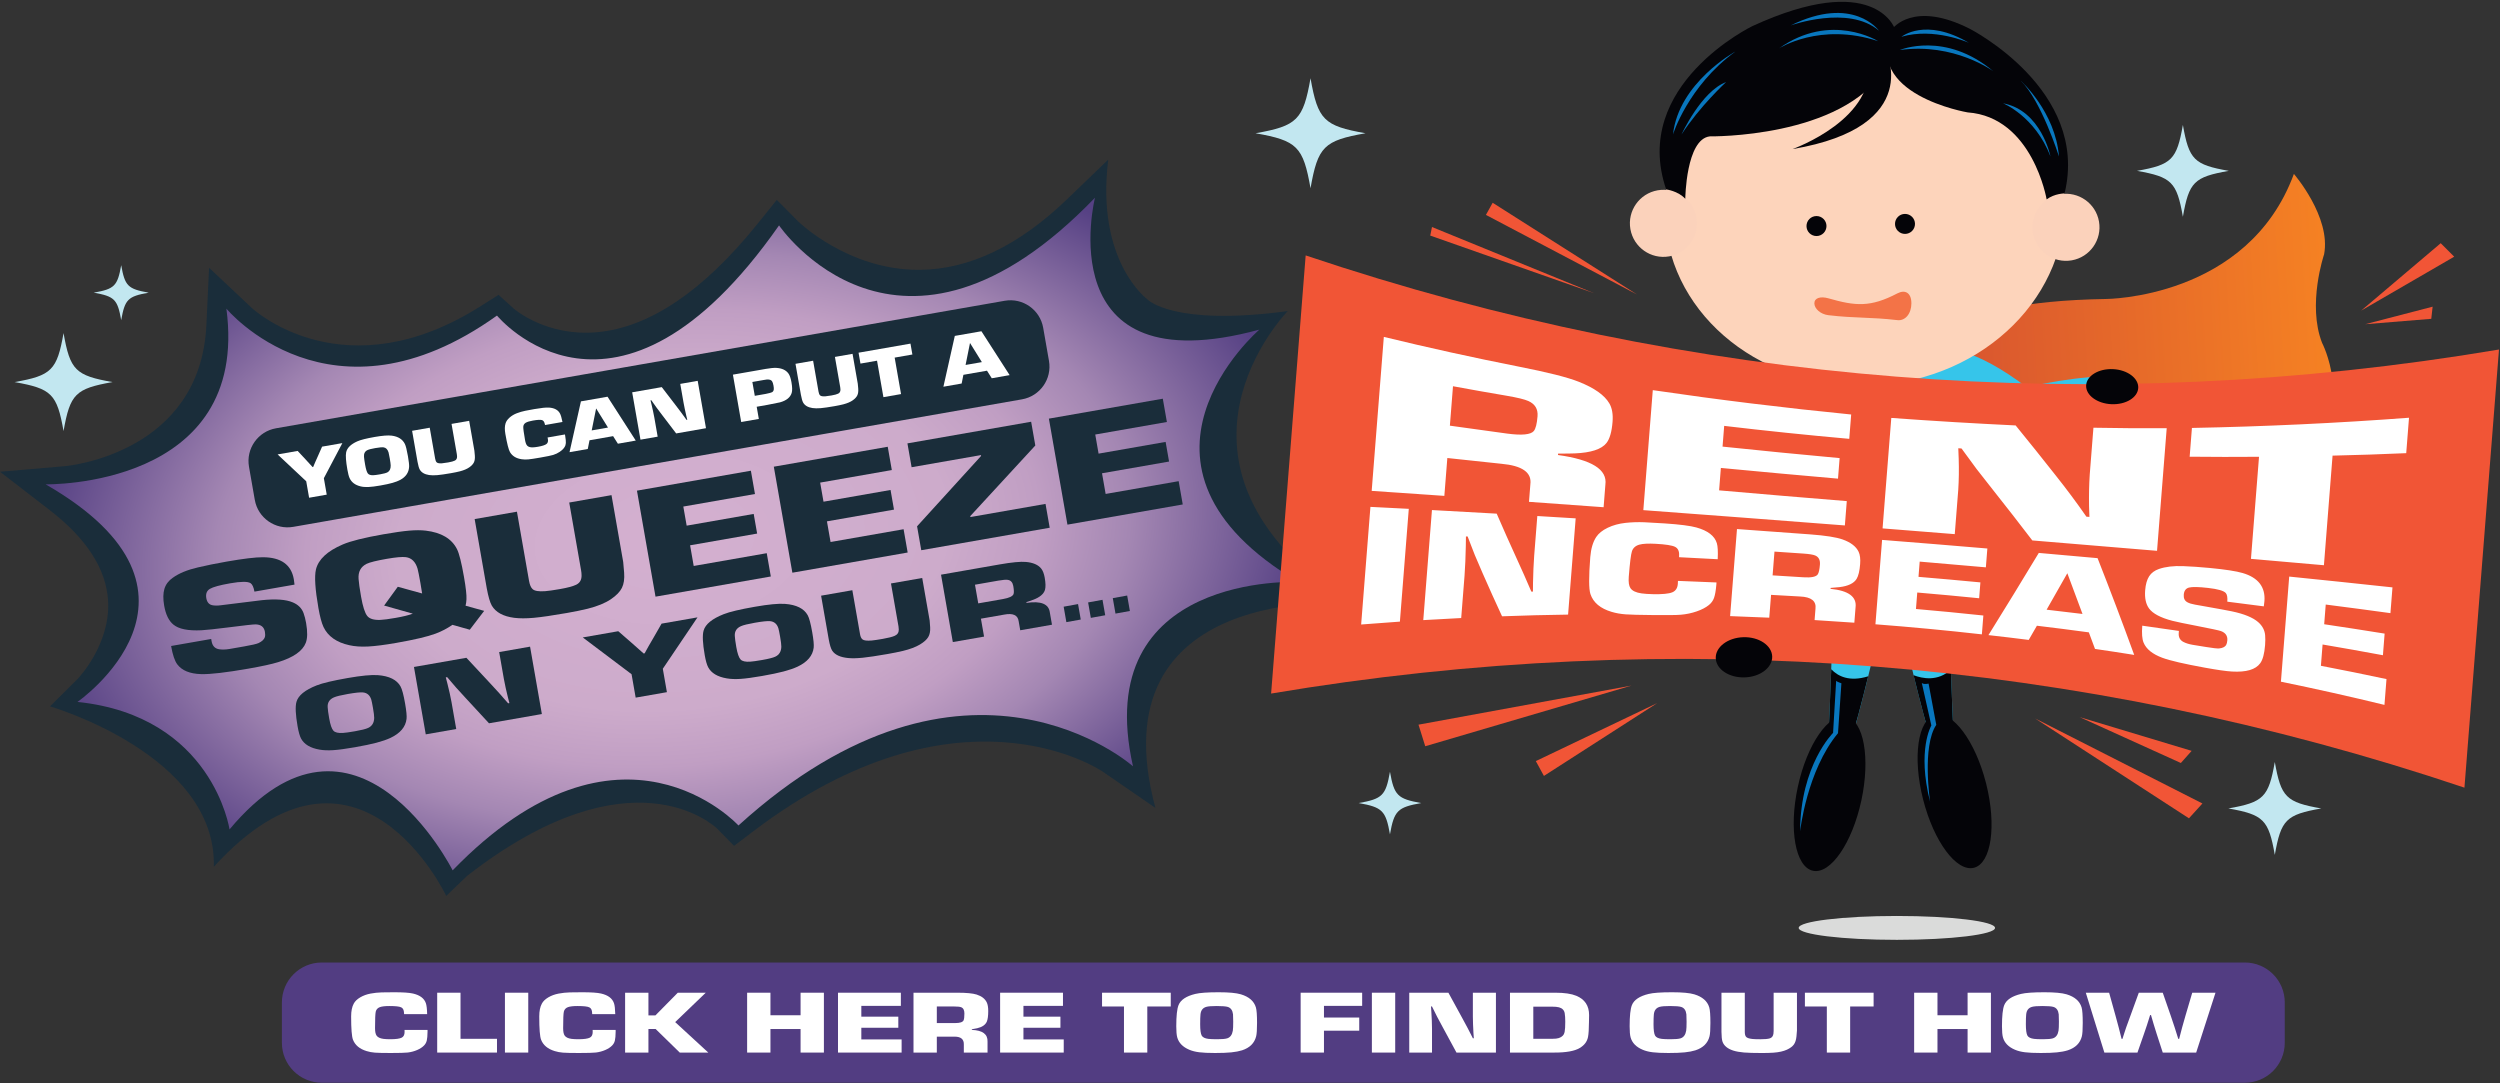 <svg width="600" height="260" viewBox="0 0 600 260" fill="none" xmlns="http://www.w3.org/2000/svg">
<rect x="0" y="0" width="600" height="260" fill="#333333" stroke="none"/>
<path d="M265.984 38.301L256.087 47.83C244.464 59.022 232.508 64.722 220.571 64.761C203.527 64.822 191.651 53.231 191.549 53.13L186.431 47.972L181.809 53.715C168.856 69.808 155.927 78.562 143.368 79.722C131.218 80.849 123.585 74.309 123.302 74.063L119.651 70.763L115.359 73.48C82.93 94.022 61.31 74.717 60.431 73.908L50.178 64.261L49.531 78.024C48.096 108.49 16.953 111.75 15.585 111.879L0 113.216L11.945 122.44C20.77 129.254 25.478 136.551 25.937 144.127C26.581 154.741 18.647 162.926 18.591 162.985L12.005 169.53C12.005 169.53 52.052 181.163 51.319 208.032C85.882 170.061 107.094 215.022 107.094 215.022L112.11 210.204C151.536 179.549 171.409 198.177 172.191 198.94L176.171 203.009L180.849 199.462C229.646 162.469 263.273 184.264 264.652 185.19L277.302 193.898C262.786 140.07 323.366 144.729 323.366 144.729C273.482 111.024 309.053 74.662 309.053 74.662C281.46 78.384 275.378 71.849 275.378 71.849C275.378 71.849 262.942 62.771 265.984 38.301Z" fill="#1A2D3A"/>
<path fill-rule="evenodd" clip-rule="evenodd" d="M10.957 116.241C10.957 116.241 60.054 117.221 54.335 74.076C54.335 74.076 79.356 104.281 119.275 75.738C119.275 75.738 147.627 110.297 186.971 54.097C186.971 54.097 215.703 96.349 262.793 47.456C262.793 47.456 251.414 92.909 302.245 79.112C302.245 79.112 264.394 111.697 311.609 139.675C311.609 139.675 261.405 137.255 271.918 183.912C271.918 183.912 232.046 148.373 177.23 198.116C177.23 198.116 149.034 167.205 108.636 208.884C108.636 208.884 85.428 162.691 55.087 199.059C55.087 199.059 51.065 171.839 18.591 168.461C18.591 168.461 56.28 142.322 10.957 116.241Z" fill="url(#paint0_radial_26_212)"/>
<path fill-rule="evenodd" clip-rule="evenodd" d="M462.556 83.836C462.556 83.836 465.622 72.406 505.338 71.759C505.338 71.759 539.494 71.759 550.535 41.743C550.535 41.743 559.505 52.093 557.78 61.064C557.78 61.064 553.693 73.075 557.302 82.297C557.302 82.297 564.68 96.256 555.02 109.711L448.709 99.865L462.556 83.836Z" fill="url(#paint1_linear_26_212)"/>
<path d="M467.3 83.788C467.3 83.788 474.845 83.23 489.679 95.525L483.05 103.11L459.76 98.248C459.76 98.248 461.788 86.22 467.3 83.788Z" fill="#36C5EA"/>
<path d="M484.467 93.413C484.467 93.413 495.159 90.606 504.915 90.339L505.049 95.552L484.067 94.349L484.467 93.413Z" fill="#36C5EA"/>
<path d="M538.76 259.854H77.239C71.946 259.854 67.655 255.563 67.655 250.27V240.584C67.655 235.291 71.946 231.001 77.239 231.001H538.76C544.053 231.001 548.343 235.291 548.343 240.584V250.27C548.343 255.563 544.053 259.854 538.76 259.854Z" fill="#523D82"/>
<path d="M97.086 247.183H102.609V247.615C102.598 248.569 102.536 249.275 102.425 249.735C102.313 250.195 102.094 250.59 101.769 250.919C101.363 251.341 100.81 251.702 100.114 252.004C99.417 252.306 98.672 252.505 97.879 252.604C97.218 252.681 95.855 252.719 93.791 252.719C91.972 252.719 90.7 252.691 89.979 252.635C89.256 252.579 88.586 252.453 87.966 252.256C86.307 251.744 85.225 250.838 84.717 249.541C84.422 248.783 84.274 246.92 84.274 243.952C84.274 242.661 84.483 241.633 84.9 240.869C85.195 240.307 85.709 239.81 86.44 239.374C87.173 238.939 88.006 238.634 88.941 238.458C89.806 238.297 90.7 238.202 91.626 238.174C92.46 238.153 93.441 238.142 94.569 238.142C96.725 238.142 98.241 238.245 99.115 238.448C100.782 238.834 101.815 239.609 102.211 240.774C102.384 241.279 102.486 242.15 102.516 243.384H96.98C96.97 243.244 96.965 243.149 96.965 243.1C96.943 242.412 96.72 241.968 96.293 241.763C95.867 241.553 94.925 241.447 93.472 241.447C92.434 241.447 91.667 241.535 91.168 241.711C90.63 241.914 90.3 242.276 90.177 242.795C90.065 243.3 90.009 244.623 90.009 246.762C90.009 247.605 90.131 248.196 90.375 248.541C90.67 248.961 91.22 249.225 92.023 249.331C92.46 249.386 92.999 249.415 93.639 249.415C95.002 249.415 95.927 249.288 96.415 249.036C96.873 248.797 97.101 248.345 97.101 247.678C97.101 247.615 97.096 247.45 97.086 247.183Z" fill="white"/>
<path d="M110.524 238.252V249.314H119.278V252.618H104.926V238.252H110.524Z" fill="white"/>
<path d="M126.782 238.252H121.184V252.618H126.782V238.252Z" fill="white"/>
<path d="M142.232 247.183H147.754V247.615C147.744 248.569 147.682 249.275 147.57 249.735C147.459 250.195 147.239 250.59 146.915 250.919C146.509 251.341 145.956 251.702 145.261 252.004C144.563 252.306 143.818 252.505 143.025 252.604C142.364 252.681 141.001 252.719 138.937 252.719C137.117 252.719 135.846 252.691 135.125 252.635C134.402 252.579 133.732 252.453 133.112 252.256C131.454 251.744 130.371 250.838 129.863 249.541C129.568 248.783 129.421 246.92 129.421 243.952C129.421 242.661 129.628 241.633 130.046 240.869C130.341 240.307 130.854 239.81 131.586 239.374C132.319 238.939 133.152 238.634 134.088 238.458C134.952 238.297 135.846 238.202 136.772 238.174C137.606 238.153 138.587 238.142 139.715 238.142C141.872 238.142 143.387 238.245 144.261 238.448C145.928 238.834 146.96 239.609 147.357 240.774C147.53 241.279 147.632 242.15 147.662 243.384H142.126C142.115 243.244 142.11 243.149 142.11 243.1C142.089 242.412 141.867 241.968 141.439 241.763C141.012 241.553 140.071 241.447 138.618 241.447C137.58 241.447 136.813 241.535 136.314 241.711C135.776 241.914 135.446 242.276 135.324 242.795C135.211 243.3 135.155 244.623 135.155 246.762C135.155 247.605 135.277 248.196 135.521 248.541C135.816 248.961 136.366 249.225 137.169 249.331C137.606 249.386 138.145 249.415 138.785 249.415C140.148 249.415 141.074 249.288 141.562 249.036C142.019 248.797 142.247 248.345 142.247 247.678C142.247 247.615 142.242 247.45 142.232 247.183Z" fill="white"/>
<path d="M155.623 238.252V243.694H157.301L162.669 238.252H169.38L162.044 245.304L169.99 252.618H163.142L157.346 246.957H155.623V252.618H150.025V238.252H155.623Z" fill="white"/>
<path d="M197.736 238.252V252.618H192.138V246.967H184.908V252.618H179.311V238.252H184.908V243.662H192.138V238.252H197.736Z" fill="white"/>
<path d="M206.719 241.409V243.999H215.595V246.661H206.719V249.461H216.387V252.618H201.121V238.252H216.205V241.409H206.719Z" fill="white"/>
<path d="M224.837 245.535H229.26C230.378 245.535 231.045 245.318 231.258 244.882C231.39 244.602 231.456 244.048 231.456 243.22C231.456 242.435 231.198 241.94 230.678 241.735C230.383 241.616 229.824 241.557 229.001 241.557H224.837V245.535ZM219.239 252.618V238.252H229.748C231.934 238.252 233.484 238.4 234.399 238.694C235.6 239.079 236.408 239.708 236.825 240.579C237.058 241.069 237.176 241.756 237.176 242.641C237.176 243.798 237.063 244.644 236.841 245.177C236.494 245.97 235.722 246.503 234.522 246.778C234.257 246.84 233.83 246.921 233.241 247.019V247.177C235.823 247.268 237.079 248.209 237.008 249.997V252.618H231.319V250.703C231.37 249.398 230.592 248.762 228.985 248.797H224.837V252.618H219.239Z" fill="white"/>
<path d="M245.626 241.409V243.999H254.503V246.661H245.626V249.461H255.295V252.618H240.028V238.252H255.113V241.409H245.626Z" fill="white"/>
<path d="M275.351 241.557V252.618H269.754V241.557H264.491V238.252H280.98V241.557H275.351Z" fill="white"/>
<path d="M292.02 241.447C290.801 241.447 289.961 241.514 289.504 241.648C288.67 241.886 288.208 242.49 288.116 243.458C288.066 243.934 288.04 244.72 288.04 245.815C288.04 247.177 288.162 248.082 288.406 248.531C288.64 248.958 289.174 249.225 290.007 249.331C290.424 249.386 291.137 249.415 292.143 249.415C293.281 249.415 294.074 249.344 294.521 249.204C295.264 248.965 295.717 248.348 295.88 247.352C295.94 246.966 295.971 246.25 295.971 245.204C295.971 244.342 295.957 243.752 295.925 243.437C295.813 242.49 295.401 241.899 294.69 241.669C294.232 241.522 293.343 241.447 292.02 241.447ZM292.493 238.142C294.944 238.142 296.718 238.307 297.816 238.637C299.769 239.227 300.969 240.276 301.416 241.784C301.6 242.401 301.69 243.644 301.69 245.509C301.69 247.075 301.619 248.145 301.477 248.72C301.07 250.354 299.941 251.474 298.091 252.077C297.38 252.302 296.522 252.465 295.521 252.566C294.519 252.668 293.221 252.719 291.625 252.719C290.018 252.719 288.751 252.661 287.826 252.545C286.902 252.431 286.103 252.228 285.432 251.94C283.866 251.281 282.9 250.288 282.534 248.961C282.382 248.401 282.305 247.517 282.305 246.31C282.305 243.818 282.488 242.121 282.855 241.216C283.363 239.96 284.699 239.069 286.865 238.543C287.953 238.276 289.829 238.142 292.493 238.142Z" fill="white"/>
<path d="M317.751 241.409V244.209H326.217V247.366H317.751V252.618H312.154V238.252H326.918V241.409H317.751Z" fill="white"/>
<path d="M334.849 238.252H329.251V252.618H334.849V238.252Z" fill="white"/>
<path d="M359.024 238.252V252.618H349.554L346.275 246.566L344.932 244.061L344.306 242.809L343.681 241.557H343.437L343.528 242.883C343.621 244.301 343.671 245.63 343.681 246.872V252.618H338.221V238.252H347.616L350.925 244.304C351.83 245.946 352.685 247.57 353.488 249.177H353.717L353.626 247.883C353.544 246.5 353.499 245.205 353.488 243.999V238.252H359.024Z" fill="white"/>
<path d="M367.992 249.314H372.506C373.229 249.314 373.767 249.254 374.124 249.135C374.907 248.868 375.369 248.384 375.511 247.682C375.613 247.135 375.664 246.311 375.664 245.208C375.664 244.388 375.619 243.704 375.527 243.156C375.394 242.435 374.937 241.967 374.154 241.756C373.758 241.652 373.214 241.598 372.522 241.598H367.992V249.314ZM362.395 252.618V238.252H373.3C375.466 238.252 377.139 238.498 378.318 238.989C380.361 239.838 381.383 241.378 381.383 243.609L381.353 245.325C381.343 246.953 381.267 248.138 381.124 248.882C380.901 249.991 380.24 250.868 379.142 251.514C377.921 252.257 375.873 252.625 372.994 252.618H362.395Z" fill="white"/>
<path d="M400.828 241.447C399.608 241.447 398.769 241.514 398.311 241.648C397.478 241.886 397.016 242.49 396.923 243.458C396.873 243.934 396.847 244.72 396.847 245.815C396.847 247.177 396.97 248.082 397.213 248.531C397.448 248.958 397.981 249.225 398.816 249.331C399.232 249.386 399.944 249.415 400.95 249.415C402.09 249.415 402.882 249.344 403.329 249.204C404.072 248.965 404.524 248.348 404.687 247.352C404.749 246.966 404.779 246.25 404.779 245.204C404.779 244.342 404.764 243.752 404.732 243.437C404.621 242.49 404.209 241.899 403.498 241.669C403.04 241.522 402.15 241.447 400.828 241.447ZM401.3 238.142C403.751 238.142 405.527 238.307 406.625 238.637C408.576 239.227 409.777 240.276 410.224 241.784C410.407 242.401 410.498 243.644 410.498 245.509C410.498 247.075 410.427 248.145 410.285 248.72C409.878 250.354 408.749 251.474 406.898 252.077C406.187 252.302 405.33 252.465 404.329 252.566C403.326 252.668 402.028 252.719 400.432 252.719C398.826 252.719 397.56 252.661 396.634 252.545C395.709 252.431 394.911 252.228 394.239 251.94C392.673 251.281 391.708 250.288 391.342 248.961C391.19 248.401 391.113 247.517 391.113 246.31C391.113 243.818 391.296 242.121 391.662 241.216C392.171 239.96 393.508 239.069 395.673 238.543C396.761 238.276 398.637 238.142 401.3 238.142Z" fill="white"/>
<path d="M425.673 238.252H431.271V247.314C431.271 247.447 431.23 247.928 431.15 248.756C431.068 249.577 430.86 250.221 430.524 250.687C430.188 251.154 429.634 251.565 428.861 251.923C428.038 252.303 426.976 252.541 425.673 252.639C424.87 252.695 423.95 252.724 422.913 252.724C420.97 252.724 419.506 252.681 418.521 252.597C417.534 252.513 416.695 252.362 416.004 252.145C414.631 251.703 413.767 250.998 413.411 250.029C413.248 249.566 413.161 248.766 413.152 247.629V238.252H418.75V247.629C418.75 248.17 418.841 248.559 419.024 248.797C419.237 249.085 419.761 249.271 420.595 249.356C421.001 249.398 421.647 249.419 422.532 249.419C423.549 249.419 424.281 249.352 424.728 249.219C425.247 249.064 425.547 248.682 425.628 248.072C425.658 247.89 425.673 247.671 425.673 247.42V238.252Z" fill="white"/>
<path d="M444.037 241.557V252.618H438.44V241.557H433.177V238.252H449.665V241.557H444.037Z" fill="white"/>
<path d="M477.82 238.252V252.618H472.222V246.967H464.993V252.618H459.396V238.252H464.993V243.662H472.222V238.252H477.82Z" fill="white"/>
<path d="M490.189 241.447C488.969 241.447 488.129 241.514 487.672 241.648C486.838 241.886 486.376 242.49 486.285 243.458C486.234 243.934 486.208 244.72 486.208 245.815C486.208 247.177 486.33 248.082 486.574 248.531C486.808 248.958 487.342 249.225 488.176 249.331C488.592 249.386 489.305 249.415 490.311 249.415C491.45 249.415 492.243 249.344 492.69 249.204C493.432 248.965 493.885 248.348 494.048 247.352C494.109 246.966 494.139 246.25 494.139 245.204C494.139 244.342 494.125 243.752 494.094 243.437C493.981 242.49 493.569 241.899 492.859 241.669C492.401 241.522 491.511 241.447 490.189 241.447ZM490.662 238.142C493.112 238.142 494.887 238.307 495.985 238.637C497.937 239.227 499.137 240.276 499.585 241.784C499.768 242.401 499.858 243.644 499.858 245.509C499.858 247.075 499.787 248.145 499.645 248.72C499.238 250.354 498.109 251.474 496.259 252.077C495.548 252.302 494.69 252.465 493.689 252.566C492.688 252.668 491.389 252.719 489.793 252.719C488.186 252.719 486.92 252.661 485.995 252.545C485.07 252.431 484.272 252.228 483.6 251.94C482.034 251.281 481.068 250.288 480.702 248.961C480.55 248.401 480.473 247.517 480.473 246.31C480.473 243.818 480.657 242.121 481.023 241.216C481.531 239.96 482.868 239.069 485.034 238.543C486.121 238.276 487.998 238.142 490.662 238.142Z" fill="white"/>
<path d="M531.72 238.252L527.084 252.618H519.061L517.597 248.114C517.12 246.626 516.667 245.128 516.239 243.619H516.027C515.833 244.209 515.715 244.584 515.676 244.746C515.471 245.441 515.101 246.563 514.562 248.114L512.991 252.618H505.046L500.592 238.252H506.19L507.73 243.788C508.248 245.64 508.731 247.486 509.179 249.324H509.392L509.834 247.935L510.292 246.556L511.299 243.788L513.311 238.252H519.061L520.984 243.788C521.635 245.675 522.234 247.521 522.783 249.324H522.997C523.454 247.5 523.958 245.654 524.506 243.788L526.139 238.252H531.72Z" fill="white"/>
<path d="M341.103 192.734C335.411 193.738 334.597 194.553 333.592 200.243C332.588 194.553 331.773 193.738 326.083 192.734C331.773 191.729 332.588 190.915 333.592 185.225C334.597 190.915 335.411 191.729 341.103 192.734Z" fill="#C2E7F0"/>
<path d="M35.688 70.241C30.687 71.124 29.972 71.839 29.089 76.839C28.206 71.839 27.49 71.124 22.49 70.241C27.49 69.358 28.206 68.643 29.089 63.643C29.972 68.643 30.687 69.358 35.688 70.241Z" fill="#C2E7F0"/>
<path d="M557.102 194.027C548.654 195.519 547.445 196.728 545.954 205.175C544.463 196.728 543.253 195.519 534.808 194.027C543.253 192.537 544.463 191.327 545.954 182.881C547.445 191.327 548.654 192.537 557.102 194.027Z" fill="#C2E7F0"/>
<path d="M27.013 91.699C18.1 93.272 16.825 94.549 15.252 103.46C13.678 94.549 12.4 93.272 3.49 91.699C12.4 90.126 13.678 88.85 15.252 79.939C16.825 88.85 18.1 90.126 27.013 91.699Z" fill="#C2E7F0"/>
<path d="M534.913 41.006C526.561 42.48 525.367 43.675 523.893 52.025C522.419 43.675 521.222 42.48 512.874 41.006C521.222 39.532 522.419 38.337 523.893 29.988C525.367 38.337 526.561 39.532 534.913 41.006Z" fill="#C2E7F0"/>
<path d="M327.726 31.98C317.722 33.745 316.291 35.178 314.526 45.179C312.761 35.178 311.327 33.745 301.328 31.98C311.327 30.215 312.761 28.783 314.526 18.782C316.291 28.783 317.722 30.215 327.726 31.98Z" fill="#C2E7F0"/>
<path d="M476.658 130.231C477.067 140.668 466.186 149.147 453.267 149.147C440.348 149.147 429.876 140.676 429.876 130.231C429.876 130.231 429.089 123.127 432.769 114.636C432.769 114.636 437.297 101.333 432.202 87.181L467.3 83.784C467.3 83.784 463.903 101.333 469.282 113.503C469.282 113.503 476.392 123.466 476.658 130.231Z" fill="#36C5EA"/>
<path d="M475.017 123.811C455.539 135.048 437.342 128.761 429.981 125.259C429.667 128.3 429.876 130.232 429.876 130.232C429.876 140.677 440.348 149.147 453.267 149.147C466.185 149.147 477.067 140.669 476.657 130.232C476.58 128.255 475.915 126.005 475.017 123.811Z" fill="#040408"/>
<path d="M495.486 47.128C496.837 70.646 476.47 90.943 449.994 92.463C423.519 93.984 400.96 76.154 399.609 52.635C398.259 29.12 418.625 8.821 445.101 7.3C471.577 5.779 494.136 23.611 495.486 47.128Z" fill="#FDD4BB"/>
<path d="M407.15 52.224C407.911 56.603 404.98 60.772 400.6 61.532C396.22 62.293 392.054 59.358 391.293 54.979C390.532 50.601 393.465 46.433 397.845 45.672C402.224 44.911 406.39 47.846 407.15 52.224Z" fill="#FBD2BB"/>
<path d="M503.759 53.175C504.52 57.555 501.587 61.723 497.208 62.483C492.829 63.244 488.663 60.31 487.902 55.931C487.141 51.553 490.074 47.385 494.453 46.624C498.832 45.863 502.998 48.797 503.759 53.175Z" fill="#FBD2BB"/>
<path d="M454.686 6.743C454.686 6.743 449.743 -7.126 420.571 6.265C420.571 6.265 391.31 20.415 399.882 45.462C399.882 45.462 402.715 45.801 404.468 47.713C404.468 47.713 404.628 33.366 410.367 32.728C410.367 32.728 442.091 33.206 452.454 16.468C452.454 16.468 455.642 11.685 454.686 6.743Z" fill="#040408"/>
<path d="M452.471 11.86C452.471 11.86 462.247 30.355 430.202 35.782C430.202 35.782 450.924 28.419 448.261 14.302L452.471 11.86Z" fill="#040408"/>
<path d="M454.206 6.887C454.206 6.887 459.149 0.032 472.699 6.887C472.699 6.887 501.553 21.553 495.496 46.422C495.496 46.422 493.104 46.422 491.192 47.857C491.192 47.857 487.844 28.09 472.221 26.974C472.221 26.974 446.873 22.669 454.206 6.887Z" fill="#040408"/>
<path d="M438.355 54.241C438.361 55.567 437.289 56.645 435.966 56.65C434.639 56.654 433.562 55.584 433.559 54.261C433.552 52.934 434.622 51.858 435.948 51.851C437.272 51.848 438.351 52.918 438.355 54.241Z" fill="#040408"/>
<path d="M459.599 53.729C459.605 55.056 458.532 56.134 457.208 56.138C455.882 56.142 454.805 55.071 454.802 53.749C454.795 52.422 455.865 51.345 457.19 51.338C458.515 51.335 459.594 52.406 459.599 53.729Z" fill="#040408"/>
<path d="M456.34 8.827C456.34 8.827 462.121 4.106 472.527 10.273C472.527 10.273 464.145 6.515 456.34 8.827Z" fill="#0977BE"/>
<path d="M455.956 12.006C455.956 12.006 466.843 7.382 478.405 17.113C478.405 17.113 469.059 10.176 455.956 12.006Z" fill="#0977BE"/>
<path d="M450.945 7.362C450.945 7.362 444.779 -1.31 429.749 6.109C429.749 6.109 443.622 1.099 450.945 7.362Z" fill="#0977BE"/>
<path d="M450.752 9.884C450.752 9.884 439.382 2.754 426.954 11.618C426.954 11.618 436.781 5.26 450.752 9.884Z" fill="#0977BE"/>
<path d="M429.965 131.836C439.149 135.688 457.169 140.471 476.659 130.52C476.657 130.424 476.661 130.329 476.657 130.232C476.58 128.255 475.915 126.005 475.017 123.811C455.539 135.048 437.342 128.761 429.981 125.259C429.667 128.3 429.876 130.232 429.876 130.232C429.876 130.774 429.911 131.307 429.965 131.836Z" fill="#F58123"/>
<path d="M439.965 145.804C439.663 158.709 438.849 176.422 438.849 176.422L444.366 177.011C445.67 173.805 449.765 156.705 451.554 149.116C446.784 143.064 440.114 145.742 439.965 145.804Z" fill="#36C5EA"/>
<path d="M467.7 145.173C461.623 141.248 456.115 148.992 456.115 148.992L456.113 148.993C457.892 156.534 462.015 173.764 463.323 176.981L468.84 176.392C468.84 176.392 468.001 158.124 467.711 145.174L467.7 145.173Z" fill="#36C5EA"/>
<path d="M446.722 192.139C444.517 202.352 439.316 209.892 435.104 208.982C430.894 208.073 429.269 199.06 431.474 188.849C433.679 178.635 438.878 171.097 443.09 172.005C447.301 172.915 448.925 181.93 446.722 192.139Z" fill="#040408"/>
<path d="M476.661 188.012C479.226 198.14 477.921 207.206 473.743 208.264C469.568 209.322 464.105 201.97 461.54 191.846C458.972 181.716 460.278 172.653 464.453 171.593C468.631 170.535 474.094 177.887 476.661 188.012Z" fill="#040408"/>
<path d="M439.499 160.615C439.181 169.183 438.849 176.389 438.849 176.389L444.366 176.978C445.108 175.153 446.754 168.825 448.366 162.311C443.828 163.721 441.082 162.289 439.499 160.615Z" fill="#040408"/>
<path d="M459.251 162.043C460.886 168.658 462.571 175.149 463.322 177.001L468.84 176.413C468.84 176.413 468.512 169.255 468.194 160.725C465.083 163.609 461.392 162.874 459.251 162.043Z" fill="#040408"/>
<path d="M440.679 163.398L439.939 175.893C439.939 175.893 432.102 183.583 432.028 199.478C432.028 199.478 433.655 184.913 441.122 175.967L441.936 163.989C441.936 163.989 440.827 163.62 440.679 163.398Z" fill="#0977BE"/>
<path d="M461.231 163.911L463.523 174.114C463.523 174.114 460.048 179.955 463.227 192.45C463.227 192.45 461.231 179.142 464.706 173.966L462.858 164.059C462.858 164.059 461.749 164.355 461.231 163.911Z" fill="#0977BE"/>
<path d="M416.475 12.373C416.475 12.373 402.878 19.852 401.518 32.26C401.518 32.26 405.087 20.702 416.475 12.373Z" fill="#0977BE"/>
<path d="M403.558 32.276C403.558 32.276 408.317 21.907 414.266 19.697C414.266 19.697 407.977 25.476 403.558 32.276Z" fill="#0977BE"/>
<path d="M484.973 19.368C484.973 19.368 493.302 26.846 494.152 37.554C494.152 37.554 489.903 24.126 484.973 19.368Z" fill="#0977BE"/>
<path d="M492.111 37.535C492.111 37.535 489.902 26.488 480.723 24.788C480.723 24.788 488.372 27.847 492.111 37.535Z" fill="#0977BE"/>
<path d="M449.811 130.488C449.277 130.488 448.842 130.922 448.842 131.456V135.197C448.842 135.731 449.277 136.166 449.811 136.166H456.297C456.831 136.166 457.266 135.731 457.266 135.197V131.456C457.266 130.922 456.831 130.488 456.297 130.488H449.811ZM456.297 138.192H449.811C448.16 138.192 446.816 136.849 446.816 135.197V131.456C446.816 129.805 448.16 128.462 449.811 128.462H456.297C457.949 128.462 459.292 129.805 459.292 131.456V135.197C459.292 136.849 457.949 138.192 456.297 138.192Z" fill="#040408"/>
<path d="M437.116 101.915C437.116 98.151 443.277 95.1 450.876 95.1C458.476 95.1 464.636 98.151 464.636 101.915C464.636 105.678 458.476 108.729 450.876 108.729C443.277 108.729 437.116 105.678 437.116 101.915Z" fill="#040408"/>
<path d="M448.734 105.423C443.656 104.974 440.914 102.992 440.914 101.912C440.914 100.764 444.01 98.597 449.716 98.333L449.465 96.455C443.584 96.779 439.023 99.098 439.023 101.912C439.023 104.65 443.338 106.919 448.988 107.339L448.734 105.423Z" fill="#36C5EA"/>
<path d="M450.876 105.519C450.744 105.519 450.614 105.516 450.485 105.514L450.062 106.987L450.264 102.572L452.526 103.727L452.823 98.388C458.025 98.803 460.839 100.82 460.839 101.914C460.839 103.137 457.322 105.519 450.876 105.519ZM452.928 96.501H452.917C452.344 96.454 451.758 96.427 451.16 96.42C451.16 96.42 450.841 96.41 450.43 96.439L451.004 100.758L448.709 99.882L450.001 108.311L450.044 107.394C450.319 107.403 450.595 107.411 450.876 107.411C457.423 107.411 462.73 104.95 462.73 101.914C462.73 99.203 458.497 96.951 452.928 96.501Z" fill="#F58123"/>
<path d="M455.249 225.563C442.237 225.563 431.687 224.28 431.687 222.696C431.687 221.116 442.237 219.832 455.249 219.832C468.26 219.832 478.81 221.116 478.81 222.696C478.81 224.28 468.26 225.563 455.249 225.563Z" fill="#DADBDA"/>
<path d="M591.465 189.038C498.714 157.839 401.556 150.177 305.067 166.454C307.831 131.403 310.595 96.351 313.36 61.299C406.106 92.498 503.261 100.161 599.757 83.883C596.993 118.935 594.228 153.987 591.465 189.038Z" fill="#F15536"/>
<path d="M557.018 159.79C563.335 161.014 566.484 161.653 572.758 162.983C572.563 165.46 572.465 166.698 572.27 169.175C564.035 167.169 555.734 165.309 547.421 163.607C548.084 155.197 548.748 146.787 549.41 138.379C557.674 139.215 565.935 140.08 574.193 140.972C573.997 143.445 573.9 144.681 573.704 147.154C567.512 146.306 564.406 145.894 558.176 145.09C558.027 146.981 557.953 147.926 557.804 149.817C563.623 150.688 566.525 151.138 572.31 152.064C572.147 154.141 572.065 155.179 571.902 157.254C566.127 156.189 563.23 155.673 557.42 154.678C557.259 156.723 557.179 157.745 557.018 159.79ZM543.632 152.441C543.694 153.159 543.689 153.963 543.62 154.847C543.459 156.88 543.07 158.322 542.465 159.163C541.36 160.702 539.101 161.366 535.673 161.168C534.238 161.086 532.057 160.766 529.126 160.232C524.235 159.341 520.831 158.565 518.929 157.855C516.596 156.984 515.105 155.782 514.461 154.235C514.103 153.374 513.997 152.017 514.143 150.162C517.663 150.651 519.422 150.903 522.933 151.421C522.917 151.634 522.904 151.797 522.896 151.908C522.816 152.93 523.2 153.652 524.052 154.082C524.639 154.38 525.363 154.605 526.217 154.752C527.507 154.96 528.152 155.064 529.44 155.276C531.084 155.547 532.14 155.668 532.597 155.624C533.411 155.546 533.974 155.271 534.265 154.822C534.422 154.54 534.52 154.159 534.558 153.68C534.642 152.605 534.121 151.866 533.027 151.459C532.617 151.306 530.665 150.88 527.189 150.208C524.396 149.67 522.44 149.269 521.363 148.991C518.527 148.256 516.651 147.24 515.773 146.037C515.017 145.002 514.691 143.548 514.839 141.671C514.951 140.242 515.27 139.12 515.794 138.304C516.318 137.487 517.12 136.908 518.157 136.551C519.689 136.022 521.639 135.778 523.956 135.87C525.884 135.946 528.03 136.088 530.375 136.314C534.068 136.671 536.683 137.073 538.224 137.524C541.987 138.624 543.729 140.897 543.461 144.284C543.44 144.562 543.39 144.976 543.313 145.525C539.813 145.067 538.061 144.842 534.552 144.401C534.63 143.411 534.516 142.718 534.205 142.348C533.734 141.788 532.303 141.371 529.945 141.104C527.656 140.844 526.126 140.817 525.362 141.016C524.598 141.214 524.178 141.783 524.105 142.728C524.036 143.582 524.322 144.185 524.957 144.535C525.412 144.787 526.028 144.977 526.799 145.11C527.504 145.234 527.856 145.296 528.56 145.421C532.333 146.079 534.684 146.523 535.617 146.717C538.58 147.335 540.705 148.203 541.972 149.317C542.967 150.19 543.526 151.238 543.632 152.441ZM491.187 146.325C493.175 142.854 494.169 141.106 496.16 137.576C497.619 141.445 498.348 143.399 499.799 147.348C496.357 146.925 494.634 146.721 491.187 146.325ZM489.31 132.701C485.333 139.301 481.3 145.874 477.227 152.425C481.097 152.862 483.031 153.093 486.894 153.579C487.679 152.22 488.071 151.54 488.856 150.174C493.849 150.777 496.342 151.096 501.322 151.767C501.915 153.351 502.211 154.146 502.802 155.743C506.57 156.294 508.451 156.581 512.209 157.179C509.385 149.41 506.45 141.665 503.418 133.957C497.78 133.446 494.958 133.196 489.31 132.701ZM459.83 146.158C466.307 146.73 469.543 147.043 476.005 147.723C475.862 149.533 475.792 150.438 475.649 152.247C467.157 151.289 458.626 150.481 450.103 149.828C450.742 141.727 451.061 137.677 451.7 129.577C460.123 130.238 468.545 130.927 476.964 131.641C476.822 133.449 476.751 134.353 476.608 136.161C470.26 135.588 467.084 135.313 460.727 134.786C460.612 136.248 460.554 136.98 460.438 138.443C466.385 138.946 469.357 139.212 475.295 139.773C475.176 141.296 475.115 142.058 474.996 143.581C469.06 142.993 466.089 142.718 460.142 142.204C460.018 143.786 459.955 144.577 459.83 146.158ZM436.264 137.845C435.866 138.435 434.716 138.671 432.84 138.549C429.873 138.356 428.389 138.264 425.423 138.088C425.603 135.806 425.693 134.666 425.873 132.384C428.664 132.571 430.06 132.666 432.852 132.861C434.232 132.958 435.164 133.113 435.643 133.313C436.484 133.667 436.869 134.396 436.781 135.51C436.688 136.684 436.517 137.467 436.264 137.845ZM441.523 140.905C443.555 140.653 444.935 140.001 445.588 138.929C446.024 138.214 446.304 137.026 446.433 135.394C446.531 134.147 446.412 133.16 446.074 132.439C445.475 131.159 444.187 130.167 442.22 129.469C440.719 128.935 438.138 128.528 434.474 128.254C427.431 127.727 423.91 127.471 416.875 126.973C416.215 135.33 415.886 139.509 415.227 147.866C418.985 147.995 420.864 148.07 424.622 148.243C424.795 146.052 424.882 144.957 425.054 142.766C427.838 142.914 429.23 142.992 432.013 143.159C434.712 143.271 435.946 144.258 435.715 146.103C435.63 147.189 435.586 147.733 435.501 148.818C439.318 149.047 441.226 149.173 445.042 149.448C445.159 147.969 445.217 147.229 445.334 145.75C445.652 143.235 443.652 141.747 439.331 141.321L439.349 141.098C440.348 141.027 441.074 140.961 441.523 140.905ZM402.709 139.414C406.41 139.548 408.26 139.624 411.962 139.789C411.937 140.107 411.922 140.318 411.913 140.421C411.794 141.811 411.601 142.849 411.36 143.516C411.12 144.182 410.702 144.747 410.123 145.215C409.393 145.805 408.424 146.315 407.221 146.731C406.017 147.147 404.74 147.421 403.4 147.536C402.286 147.633 399.991 147.645 396.527 147.611C393.474 147.581 391.346 147.533 390.142 147.444C388.938 147.355 387.825 147.155 386.812 146.855C384.112 146.054 382.392 144.638 381.706 142.581C381.306 141.38 381.295 138.42 381.665 133.714C381.827 131.667 382.318 130.046 383.093 128.876C383.658 128.023 384.574 127.273 385.849 126.662C387.124 126.051 388.552 125.661 390.134 125.489C391.595 125.331 393.104 125.281 394.648 125.342C396.039 125.399 397.683 125.495 399.568 125.622C403.169 125.864 405.691 126.191 407.129 126.591C409.871 127.353 411.509 128.609 412.039 130.358C412.269 131.116 412.34 132.402 412.248 134.214C408.538 134.01 406.684 133.912 402.977 133.728C402.977 133.519 402.981 133.375 402.986 133.302C403.047 132.289 402.703 131.588 402.02 131.243C401.333 130.895 399.769 130.641 397.339 130.51C395.604 130.418 394.297 130.478 393.458 130.711C392.539 130.964 391.929 131.51 391.669 132.296C391.418 133.059 391.166 135.1 390.906 138.397C390.804 139.694 390.941 140.613 391.304 141.149C391.747 141.803 392.635 142.228 393.968 142.415C394.693 142.516 395.593 142.576 396.667 142.6C398.951 142.651 400.519 142.504 401.365 142.149C402.159 141.815 402.597 141.15 402.676 140.154C402.683 140.059 402.694 139.813 402.709 139.414ZM368.955 123.846C372.634 124.065 374.475 124.178 378.162 124.405C377.555 132.105 376.948 139.805 376.341 147.504C369.995 147.603 366.825 147.684 360.493 147.913C358.626 143.872 357.696 141.813 355.845 137.607C355.089 135.866 354.712 134.988 353.958 133.217C353.613 132.332 353.44 131.888 353.094 130.995C352.748 130.105 352.576 129.656 352.231 128.756C352.069 128.751 351.988 128.748 351.826 128.743C351.812 129.686 351.806 130.156 351.793 131.098C351.747 133.61 351.645 135.962 351.489 138.16C351.169 142.227 351.008 144.261 350.688 148.328C347.044 148.506 345.223 148.606 341.586 148.828C342.279 140.023 342.973 131.219 343.668 122.414C349.871 122.747 352.98 122.92 359.208 123.276C361.074 127.574 362.011 129.677 363.893 133.804C365.182 136.605 366.392 139.33 367.524 141.989C367.677 141.988 367.753 141.987 367.905 141.986C367.912 141.127 367.915 140.699 367.922 139.839C367.967 137.545 368.06 135.394 368.202 133.389C368.503 129.571 368.654 127.663 368.955 123.846ZM328.901 121.651C332.579 121.835 334.421 121.928 338.109 122.121C337.398 131.143 336.686 140.166 335.975 149.189C332.251 149.444 330.391 149.581 326.676 149.881C327.418 140.471 328.16 131.061 328.901 121.651ZM578.163 100.257C577.895 103.657 577.761 105.358 577.493 108.759C570.439 109.059 566.902 109.178 559.815 109.352C559.124 118.12 558.433 126.888 557.741 135.656C550.757 135.04 547.253 134.733 540.231 134.125C540.875 125.96 541.519 117.795 542.164 109.63C535.514 109.676 532.185 109.671 525.518 109.609C525.735 106.848 525.845 105.467 526.062 102.706C543.487 102.371 560.811 101.56 578.163 100.257ZM469.143 128.193C462.215 127.638 458.749 127.362 451.817 126.816C452.515 117.978 453.211 109.141 453.909 100.304C463.864 101.029 473.785 101.627 483.756 102.105C487.603 106.845 489.526 109.229 493.36 114.092C495.984 117.39 498.442 120.693 500.739 124.005C501.028 124.024 501.173 124.034 501.462 124.053C501.427 123.032 501.409 122.522 501.372 121.502C501.328 118.781 501.382 116.245 501.537 113.884C501.892 109.391 502.069 107.146 502.423 102.653C509.461 102.776 512.98 102.797 520.011 102.761C519.237 112.573 518.462 122.384 517.689 132.196C507.712 131.357 497.734 130.527 487.755 129.704C483.965 124.751 482.065 122.325 478.259 117.508C476.705 115.516 475.926 114.525 474.368 112.547C473.648 111.562 473.288 111.07 472.567 110.088C471.846 109.104 471.485 108.613 470.764 107.633C470.455 107.613 470.299 107.604 469.989 107.584C470.028 108.576 470.047 109.072 470.086 110.065C470.169 112.718 470.134 115.2 469.985 117.512C469.648 121.784 469.479 123.921 469.143 128.193ZM442.768 126.106C426.647 124.855 410.524 123.63 394.399 122.433C395.156 112.834 395.912 103.236 396.669 93.636C412.51 95.966 428.343 97.909 444.283 99.48C444.099 101.816 444.007 102.984 443.822 105.321C433.801 104.431 423.793 103.395 413.804 102.211C413.647 104.201 413.568 105.196 413.411 107.187C422.775 108.169 432.133 109.087 441.51 109.944C441.354 111.916 441.277 112.903 441.121 114.876C431.745 114.06 422.377 113.204 413.008 112.306C412.839 114.458 412.753 115.533 412.584 117.686C422.795 118.579 433.011 119.439 443.228 120.266C443.044 122.602 442.952 123.77 442.768 126.106ZM348.718 92.695C353.876 93.645 356.462 94.103 361.645 94.987C364.207 95.425 365.942 95.85 366.838 96.259C368.41 96.976 369.144 98.181 369.008 99.901C368.865 101.713 368.565 102.907 368.102 103.457C367.377 104.319 365.237 104.531 361.746 104.064C356.223 103.324 353.468 102.943 347.971 102.159C348.27 98.374 348.419 96.481 348.718 92.695ZM347.36 109.922C352.529 110.484 355.119 110.761 360.309 111.305C365.34 111.755 367.672 113.395 367.287 116.241C367.154 117.921 367.088 118.761 366.956 120.441C374.105 120.951 377.688 121.21 384.866 121.733C385.036 119.572 385.121 118.492 385.291 116.332C385.806 112.663 382.001 110.321 373.919 109.204C373.929 109.069 373.934 109.001 373.945 108.866C375.809 108.868 377.165 108.847 378.004 108.812C381.801 108.652 384.358 107.832 385.548 106.331C386.339 105.331 386.826 103.62 387.013 101.239C387.157 99.419 386.902 97.951 386.249 96.827C385.088 94.833 382.655 93.123 378.97 91.651C376.161 90.528 371.346 89.34 364.553 87.998C353.684 85.852 342.868 83.471 332.119 80.855C331.148 93.173 330.176 105.493 329.204 117.812C336.159 118.284 339.647 118.524 346.643 119.01C346.93 115.374 347.073 113.557 347.36 109.922Z" fill="white"/>
<path d="M455.363 76.832C448.876 76.067 445.305 76.413 438.817 75.647C436.935 75.425 435.445 74.086 435.445 72.793C435.445 71.5 436.935 71.058 438.817 71.597C445.305 73.455 448.876 73.802 455.363 70.412C457.245 69.43 458.734 70.284 458.736 72.793C458.736 75.302 457.245 77.055 455.363 76.832Z" fill="#F37347"/>
<path d="M506.729 97.006C510.179 97.166 513.069 95.411 513.179 93.088C513.281 90.764 510.569 88.751 507.118 88.592C503.671 88.433 500.782 90.187 500.673 92.51C500.57 94.835 503.282 96.847 506.729 97.006Z" fill="#040408"/>
<path d="M418.683 162.576C422.422 162.474 425.398 160.23 425.328 157.567C425.249 154.903 422.156 152.826 418.418 152.928C414.683 153.031 411.707 155.275 411.778 157.939C411.855 160.603 414.948 162.679 418.683 162.576Z" fill="#040408"/>
<path d="M391.577 164.534L340.439 173.92L342.057 179.098L391.577 164.534Z" fill="#F15536"/>
<path d="M397.728 168.745L368.598 182.662L370.54 186.222L397.728 168.745Z" fill="#F15536"/>
<path d="M488.45 172.444L528.584 192.835L525.348 196.395L488.45 172.444Z" fill="#F15536"/>
<path d="M499.132 172.114L525.996 180.206L523.406 183.119L499.132 172.114Z" fill="#F15536"/>
<path d="M392.871 70.674L358.239 48.665L356.621 51.578L392.871 70.674Z" fill="#F15536"/>
<path d="M382.515 70.347L343.676 54.487L343.261 56.54L382.515 70.347Z" fill="#F15536"/>
<path d="M566.677 74.553L589.01 61.606L585.773 58.369L566.677 74.553Z" fill="#F15536"/>
<path d="M567.648 77.811L583.83 73.603L583.507 76.516L567.648 77.811Z" fill="#F15536"/>
<path d="M70.685 140.308L61.063 141.99C60.879 140.935 60.57 140.258 60.138 139.963C59.474 139.529 57.851 139.537 55.271 139.989C52.764 140.426 51.133 140.873 50.377 141.325C49.619 141.778 49.333 142.526 49.515 143.57C49.68 144.515 50.148 145.072 50.919 145.245C51.473 145.366 52.176 145.37 53.031 145.259L54.982 145.015C59.162 144.475 61.774 144.152 62.819 144.046C66.139 143.695 68.62 143.87 70.261 144.569C71.553 145.111 72.415 145.966 72.848 147.132C73.102 147.831 73.31 148.634 73.468 149.54C73.833 151.628 73.806 153.208 73.385 154.28C72.627 156.244 70.419 157.79 66.761 158.916C65.228 159.389 62.85 159.908 59.625 160.473C54.242 161.415 50.453 161.854 48.258 161.788C45.566 161.71 43.663 160.928 42.549 159.446C41.93 158.619 41.434 157.149 41.064 155.037L50.686 153.353C50.727 153.59 50.758 153.77 50.78 153.895C50.979 155.026 51.584 155.668 52.599 155.824C53.303 155.932 54.125 155.91 55.067 155.757L58.605 155.138C60.411 154.822 61.553 154.558 62.028 154.347C62.872 153.955 63.387 153.475 63.572 152.905C63.662 152.556 63.664 152.126 63.574 151.617C63.375 150.475 62.635 149.887 61.356 149.854C60.878 149.835 58.707 150.074 54.843 150.571C51.739 150.961 49.577 151.191 48.355 151.265C45.133 151.419 42.889 150.966 41.621 149.907C40.515 149.012 39.774 147.497 39.401 145.359C39.115 143.731 39.136 142.383 39.461 141.314C39.787 140.246 40.459 139.36 41.476 138.657C42.959 137.59 44.953 136.768 47.454 136.188C49.533 135.697 51.854 135.227 54.417 134.778C58.453 134.073 61.355 133.725 63.124 133.736C67.44 133.761 69.904 135.52 70.515 139.011C70.565 139.297 70.621 139.729 70.685 140.308Z" fill="#1A2D3A"/>
<path d="M92.187 145.335L95.472 140.823L101.31 142.432C101.222 141.821 101.085 140.98 100.898 139.912C100.591 138.159 100.361 137.01 100.208 136.459C99.712 134.818 98.781 133.905 97.421 133.72C96.545 133.605 95.001 133.741 92.79 134.127C90.376 134.55 88.782 134.943 88.011 135.309C86.575 136.008 85.925 137.23 86.059 138.974C86.121 139.873 86.319 141.271 86.652 143.173C87.074 145.583 87.574 147.141 88.153 147.847C88.71 148.531 89.761 148.84 91.307 148.775C92.099 148.739 93.324 148.576 94.982 148.285C96.733 147.979 98.099 147.644 99.08 147.28L92.187 145.335ZM116.201 146.608L112.748 151.132L108.581 149.958C107.363 150.812 106.024 151.514 104.563 152.064C102.637 152.785 99.499 153.526 95.15 154.288C92.311 154.784 90.04 155.076 88.337 155.163C86.632 155.249 85.127 155.145 83.822 154.848C80.779 154.176 78.72 152.724 77.646 150.493C77.189 149.51 76.782 147.993 76.422 145.942C75.633 141.432 75.435 138.342 75.827 136.672C76.41 134.253 78.557 132.25 82.269 130.666C84.177 129.847 87.435 129.033 92.042 128.226C94.586 127.782 96.629 127.491 98.173 127.355C99.716 127.219 101.051 127.22 102.176 127.356C105.9 127.793 108.4 129.27 109.676 131.787C110.199 132.823 110.757 135.036 111.351 138.429C111.803 141.013 112.003 142.809 111.952 143.817C111.938 144.28 111.867 144.798 111.74 145.372L116.201 146.608Z" fill="#1A2D3A"/>
<path d="M136.615 120.606L146.761 118.831L149.569 134.879C149.61 135.115 149.686 135.979 149.794 137.471C149.901 138.95 149.723 140.157 149.259 141.09C148.795 142.022 147.919 142.928 146.629 143.806C145.253 144.738 143.401 145.499 141.074 146.086C139.633 146.439 137.975 146.781 136.095 147.111C132.574 147.727 129.907 148.116 128.094 148.279C126.28 148.443 124.713 148.442 123.392 148.276C120.767 147.929 118.981 146.954 118.036 145.352C117.598 144.583 117.193 143.195 116.822 141.185L113.917 124.577L124.064 122.802L126.969 139.409C127.136 140.366 127.423 141.028 127.829 141.391C128.305 141.833 129.31 141.996 130.848 141.881C131.599 141.827 132.776 141.659 134.38 141.379C136.223 141.056 137.529 140.706 138.299 140.328C139.192 139.89 139.616 139.117 139.574 138.011C139.573 137.678 139.534 137.288 139.455 136.84L136.615 120.606Z" fill="#1A2D3A"/>
<path d="M163.995 121.572L164.798 126.157L180.888 123.342L181.713 128.058L165.623 130.873L166.49 135.831L184.018 132.764L184.997 138.356L157.323 143.198L152.87 117.756L180.213 112.971L181.191 118.564L163.995 121.572Z" fill="#1A2D3A"/>
<path d="M196.84 115.823L197.642 120.407L213.732 117.592L214.557 122.307L198.467 125.123L199.335 130.081L216.862 127.014L217.84 132.605L190.167 137.448L185.715 112.006L213.057 107.222L214.036 112.813L196.84 115.823Z" fill="#1A2D3A"/>
<path d="M247.476 101.216L248.474 106.919L232.862 123.867L232.901 124.09L250.927 120.936L251.928 126.658L221.103 132.052L220.098 126.31L235.465 109.426L235.428 109.221L218.785 112.134L217.783 106.411L247.476 101.216Z" fill="#1A2D3A"/>
<path d="M262.859 104.287L263.66 108.871L279.751 106.056L280.576 110.772L264.486 113.587L265.354 118.545L282.881 115.479L283.859 121.07L256.185 125.913L251.733 100.471L279.075 95.686L280.054 101.278L262.859 104.287Z" fill="#1A2D3A"/>
<path d="M83.475 166.557C81.841 166.843 80.73 167.115 80.144 167.372C79.074 167.836 78.573 168.624 78.641 169.735C78.666 170.285 78.787 171.176 79.004 172.407C79.271 173.94 79.613 174.931 80.028 175.378C80.426 175.806 81.194 175.98 82.332 175.904C82.9 175.87 83.86 175.735 85.208 175.498C86.733 175.231 87.782 174.967 88.353 174.704C89.3 174.261 89.784 173.46 89.807 172.301C89.812 171.851 89.712 171.039 89.506 169.862C89.336 168.89 89.2 168.23 89.097 167.881C88.76 166.842 88.093 166.274 87.093 166.181C86.451 166.122 85.246 166.248 83.475 166.557ZM83.457 162.725C86.739 162.152 89.148 161.921 90.684 162.035C93.415 162.241 95.228 163.141 96.125 164.734C96.491 165.386 96.859 166.763 97.227 168.865C97.535 170.626 97.651 171.848 97.573 172.528C97.351 174.465 96.06 175.989 93.7 177.102C92.79 177.522 91.675 177.907 90.354 178.255C89.032 178.604 87.303 178.966 85.165 179.341C83.012 179.717 81.305 179.949 80.043 180.035C78.781 180.122 77.672 180.082 76.717 179.915C74.49 179.539 73 178.648 72.248 177.241C71.933 176.645 71.657 175.667 71.419 174.309C70.929 171.505 70.839 169.55 71.151 168.445C71.585 166.912 73.2 165.595 75.997 164.495C77.402 163.939 79.889 163.35 83.457 162.725Z" fill="#1A2D3A"/>
<path d="M127.216 155.195L130.046 171.37L117.36 173.59L111.775 167.545L109.485 165.039L108.401 163.776L107.316 162.512L106.989 162.57L107.373 164.042C107.775 165.616 108.105 167.1 108.362 168.496L109.495 174.966L102.182 176.246L99.351 160.072L111.935 157.869L117.561 163.907C119.096 165.544 120.56 167.172 121.952 168.793L122.259 168.74L121.882 167.303C121.501 165.766 121.183 164.32 120.933 162.963L119.801 156.494L127.216 155.195Z" fill="#1A2D3A"/>
<path d="M167.4 148.164L159.074 160.502L160.057 166.119L152.56 167.43L151.577 161.813L139.863 152.983L148.381 151.492L151.46 154.165C152.534 155.093 153.539 155.983 154.474 156.838L154.72 156.794L155.198 155.918L155.694 155.024L156.731 153.244L158.779 149.673L167.4 148.164Z" fill="#1A2D3A"/>
<path d="M181.187 149.455C179.553 149.741 178.442 150.013 177.855 150.27C176.785 150.734 176.285 151.522 176.353 152.633C176.378 153.183 176.499 154.074 176.714 155.305C176.983 156.838 177.324 157.829 177.74 158.276C178.138 158.703 178.905 158.878 180.043 158.802C180.612 158.768 181.572 158.632 182.92 158.396C184.445 158.13 185.493 157.865 186.065 157.602C187.011 157.159 187.496 156.358 187.519 155.198C187.524 154.749 187.424 153.937 187.218 152.759C187.048 151.788 186.912 151.128 186.808 150.779C186.472 149.739 185.804 149.172 184.805 149.078C184.163 149.019 182.956 149.145 181.187 149.455ZM181.169 145.623C184.451 145.049 186.859 144.819 188.395 144.933C191.127 145.138 192.94 146.039 193.837 147.632C194.203 148.284 194.571 149.661 194.938 151.763C195.247 153.524 195.362 154.745 195.285 155.426C195.062 157.363 193.771 158.887 191.412 160C190.502 160.42 189.387 160.804 188.065 161.153C186.744 161.502 185.014 161.864 182.876 162.239C180.724 162.615 179.017 162.847 177.755 162.933C176.493 163.02 175.384 162.98 174.429 162.812C172.202 162.437 170.712 161.545 169.96 160.139C169.645 159.543 169.368 158.565 169.131 157.207C168.641 154.403 168.551 152.448 168.863 151.343C169.297 149.81 170.912 148.493 173.709 147.393C175.114 146.837 177.6 146.248 181.169 145.623Z" fill="#1A2D3A"/>
<path d="M213.835 140.028L221.332 138.716L223.117 148.919C223.144 149.068 223.184 149.62 223.238 150.57C223.291 151.514 223.139 152.288 222.78 152.892C222.423 153.495 221.763 154.089 220.798 154.673C219.769 155.293 218.393 155.811 216.669 156.226C215.603 156.477 214.378 156.725 212.988 156.969C210.387 157.424 208.417 157.719 207.08 157.855C205.742 157.991 204.589 158.018 203.62 157.936C201.694 157.76 200.398 157.168 199.73 156.161C199.421 155.678 199.147 154.798 198.91 153.521L197.063 142.963L204.561 141.651L206.408 152.208C206.514 152.817 206.713 153.235 207.005 153.459C207.349 153.734 208.086 153.819 209.22 153.72C209.772 153.672 210.642 153.544 211.826 153.336C213.188 153.099 214.155 152.851 214.729 152.597C215.393 152.302 215.719 151.801 215.708 151.094C215.713 150.882 215.691 150.633 215.641 150.348L213.835 140.028Z" fill="#1A2D3A"/>
<path d="M234.779 144.81L240.704 143.773C242.202 143.511 243.051 143.11 243.251 142.57C243.373 142.223 243.352 141.584 243.189 140.652C243.035 139.767 242.589 139.271 241.854 139.163C241.437 139.098 240.676 139.161 239.573 139.355L233.995 140.331L234.779 144.81ZM228.677 154.096L225.847 137.922L239.923 135.459C242.85 134.947 244.956 134.749 246.24 134.867C247.923 135.02 249.13 135.537 249.86 136.419C250.269 136.917 250.562 137.664 250.736 138.659C250.964 139.963 250.98 140.941 250.787 141.594C250.48 142.567 249.55 143.349 247.996 143.938C247.654 144.071 247.098 144.262 246.328 144.511L246.359 144.689C249.836 144.187 251.703 144.951 251.96 146.982L252.476 149.931L244.857 151.265L244.479 149.108C244.29 147.628 243.123 147.095 240.979 147.511L235.422 148.483L236.175 152.785L228.677 154.096Z" fill="#1A2D3A"/>
<path d="M258.731 144.978L259.38 148.687L255.928 149.315L255.279 145.606L258.731 144.978Z" fill="#1A2D3A"/>
<path d="M264.603 143.953L265.251 147.661L261.799 148.289L261.15 144.581L264.603 143.953Z" fill="#1A2D3A"/>
<path d="M270.522 142.927L271.17 146.636L267.718 147.264L267.068 143.555L270.522 142.927Z" fill="#1A2D3A"/>
<path d="M245.272 95.842L70.38 126.445C66.041 127.204 61.907 124.302 61.148 119.963L59.758 112.021C58.999 107.681 61.902 103.548 66.24 102.789L241.133 72.186C245.473 71.427 249.606 74.33 250.366 78.669L251.755 86.61C252.515 90.95 249.612 95.084 245.272 95.842Z" fill="#1A2D3A"/>
<path d="M82.167 106.343L77.725 114.769L78.416 118.716L74.185 119.457L73.495 115.508L66.627 109.062L71.435 108.221L73.248 110.161C73.88 110.835 74.473 111.481 75.024 112.1L75.163 112.075L75.414 111.474L75.675 110.861L76.222 109.641L77.303 107.194L82.167 106.343Z" fill="white"/>
<path d="M90.034 107.547C89.111 107.709 88.487 107.873 88.159 108.039C87.562 108.338 87.295 108.876 87.361 109.655C87.388 110.039 87.478 110.664 87.629 111.53C87.817 112.608 88.036 113.308 88.282 113.63C88.518 113.938 88.959 114.079 89.603 114.052C89.926 114.041 90.468 113.97 91.228 113.837C92.09 113.686 92.68 113.526 92.998 113.356C93.526 113.068 93.783 112.519 93.767 111.71C93.76 111.396 93.684 110.825 93.539 109.998C93.419 109.316 93.327 108.851 93.26 108.605C93.044 107.871 92.651 107.459 92.081 107.369C91.715 107.314 91.032 107.373 90.034 107.547ZM89.933 104.87C91.785 104.546 93.148 104.442 94.024 104.557C95.581 104.766 96.633 105.437 97.181 106.572C97.405 107.036 97.646 108.007 97.904 109.484C98.121 110.722 98.215 111.578 98.187 112.052C98.106 113.4 97.409 114.436 96.092 115.157C95.586 115.429 94.961 115.671 94.218 115.884C93.476 116.097 92.5 116.31 91.295 116.52C90.08 116.732 89.116 116.854 88.4 116.885C87.684 116.915 87.053 116.862 86.506 116.722C85.232 116.408 84.364 115.75 83.903 114.75C83.71 114.325 83.531 113.635 83.364 112.68C83.019 110.71 82.922 109.341 83.073 108.577C83.283 107.515 84.171 106.634 85.735 105.931C86.52 105.576 87.919 105.223 89.933 104.87Z" fill="white"/>
<path d="M108.369 101.736L112.6 100.996L113.854 108.166C113.873 108.272 113.908 108.658 113.962 109.323C114.014 109.984 113.946 110.521 113.756 110.935C113.567 111.348 113.206 111.748 112.672 112.133C112.101 112.542 111.331 112.871 110.361 113.121C109.762 113.272 109.07 113.416 108.286 113.552C106.818 113.809 105.706 113.969 104.949 114.034C104.191 114.098 103.537 114.089 102.985 114.008C101.885 113.84 101.135 113.396 100.732 112.677C100.544 112.332 100.368 111.711 100.203 110.813L98.904 103.391L103.135 102.652L104.434 110.072C104.509 110.5 104.632 110.796 104.803 110.96C105.004 111.16 105.426 111.238 106.067 111.193C106.381 111.173 106.872 111.105 107.541 110.988C108.309 110.853 108.853 110.704 109.173 110.539C109.544 110.349 109.718 110.006 109.693 109.513C109.691 109.365 109.673 109.191 109.638 108.99L108.369 101.736Z" fill="white"/>
<path d="M131.416 104.999L135.588 104.27C135.618 104.442 135.639 104.555 135.648 104.612C135.772 105.368 135.824 105.935 135.804 106.314C135.783 106.692 135.672 107.033 135.472 107.337C135.223 107.725 134.856 108.083 134.371 108.414C133.886 108.745 133.351 109.002 132.765 109.185C132.276 109.333 131.252 109.543 129.693 109.816C128.316 110.058 127.352 110.203 126.799 110.254C126.244 110.305 125.72 110.294 125.224 110.221C123.9 110.035 122.956 109.462 122.393 108.502C122.066 107.941 121.695 106.486 121.285 104.138C121.106 103.115 121.121 102.275 121.331 101.615C121.475 101.131 121.795 100.67 122.287 100.228C122.781 99.787 123.369 99.436 124.051 99.173C124.682 98.93 125.346 98.738 126.041 98.593C126.668 98.466 127.408 98.329 128.261 98.179C129.891 97.894 131.05 97.774 131.739 97.819C133.053 97.904 133.94 98.382 134.401 99.251C134.601 99.627 134.799 100.302 134.993 101.275L130.809 102.007C130.781 101.898 130.763 101.823 130.757 101.784C130.647 101.243 130.416 100.92 130.065 100.817C129.714 100.706 128.987 100.747 127.889 100.939C127.105 101.076 126.537 101.247 126.185 101.452C125.806 101.684 125.605 102.013 125.586 102.441C125.571 102.856 125.712 103.909 126.008 105.602C126.125 106.269 126.299 106.722 126.531 106.962C126.812 107.257 127.264 107.392 127.886 107.37C128.224 107.355 128.635 107.306 129.119 107.222C130.147 107.041 130.831 106.819 131.164 106.554C131.477 106.306 131.588 105.917 131.495 105.39C131.487 105.34 131.46 105.21 131.416 104.999Z" fill="white"/>
<path d="M145.917 102.615L143.07 98.024L142.009 103.3L145.917 102.615ZM147.145 104.675L141.485 105.665L141.066 107.756L136.686 108.522L139.423 96.327L145.809 95.21L152.582 105.74L148.294 106.491L147.145 104.675Z" fill="white"/>
<path d="M167.447 91.401L169.437 102.769L162.278 104.022L158.962 99.667L157.6 97.863L156.954 96.954L156.308 96.046L156.124 96.078L156.376 97.115C156.642 98.224 156.864 99.27 157.045 100.251L157.84 104.798L153.713 105.521L151.723 94.153L158.825 92.91L162.164 97.261C163.075 98.44 163.946 99.613 164.776 100.778L164.948 100.748L164.701 99.737C164.447 98.653 164.234 97.634 164.058 96.68L163.263 92.134L167.447 91.401Z" fill="white"/>
<path d="M181.148 94.997L183.787 94.535C184.629 94.366 185.136 94.228 185.307 94.124C185.544 93.979 185.678 93.75 185.709 93.435C185.728 93.226 185.704 92.925 185.634 92.53C185.55 92.047 185.433 91.698 185.285 91.484C185.074 91.183 184.67 91.048 184.073 91.078C183.957 91.087 183.678 91.129 183.24 91.206L180.566 91.674L181.148 94.997ZM177.888 101.284L175.898 89.916L182.065 88.838L183.034 88.667L183.783 88.537C184.866 88.347 185.704 88.266 186.296 88.294C187.645 88.361 188.622 88.81 189.228 89.644C189.542 90.082 189.783 90.779 189.951 91.74C190.153 92.895 190.172 93.747 190.006 94.297C189.674 95.385 188.733 96.142 187.184 96.567C187.004 96.622 186.219 96.779 184.831 97.039L184.131 97.179L181.607 97.621L182.119 100.544L177.888 101.284Z" fill="white"/>
<path d="M200.382 85.66L204.612 84.919L205.867 92.09C205.886 92.196 205.921 92.582 205.975 93.248C206.027 93.908 205.958 94.445 205.769 94.859C205.58 95.273 205.218 95.672 204.684 96.058C204.114 96.466 203.344 96.795 202.374 97.045C201.775 97.196 201.082 97.34 200.299 97.477C198.831 97.733 197.719 97.894 196.962 97.958C196.204 98.022 195.549 98.013 194.997 97.933C193.898 97.765 193.147 97.321 192.744 96.601C192.557 96.256 192.381 95.635 192.216 94.737L190.917 87.316L195.148 86.576L196.447 93.996C196.521 94.424 196.644 94.72 196.816 94.884C197.017 95.085 197.439 95.162 198.08 95.118C198.393 95.098 198.884 95.029 199.553 94.912C200.321 94.778 200.865 94.629 201.186 94.463C201.556 94.273 201.729 93.93 201.706 93.437C201.704 93.289 201.686 93.115 201.651 92.915L200.382 85.66Z" fill="white"/>
<path d="M214.719 85.825L216.25 94.579L212.019 95.319L210.488 86.566L206.511 87.261L206.053 84.647L218.514 82.466L218.972 85.082L214.719 85.825Z" fill="white"/>
<path d="M235.648 86.906L232.801 82.314L231.74 87.589L235.648 86.906ZM236.876 88.965L231.215 89.955L230.798 92.046L226.417 92.813L229.154 80.617L235.54 79.499L242.314 90.031L238.025 90.782L236.876 88.965Z" fill="white"/>
<defs>
<radialGradient id="paint0_radial_26_212" cx="0" cy="0" r="1" gradientUnits="userSpaceOnUse" gradientTransform="translate(161.315 129.289) rotate(-5.634) scale(221.375 136.264)">
<stop stop-color="#D4B0D0"/>
<stop offset="0.3" stop-color="#CDABCB"/>
<stop offset="0.4" stop-color="#C09EC3"/>
<stop offset="0.5" stop-color="#A487B3"/>
<stop offset="0.7" stop-color="#564184"/>
<stop offset="1" stop-color="#564184"/>
</radialGradient>
<linearGradient id="paint1_linear_26_212" x1="558.481" y1="75.386" x2="454.631" y2="81.596" gradientUnits="userSpaceOnUse">
<stop stop-color="#F58123"/>
<stop offset="1" stop-color="#D44E31"/>
</linearGradient>
</defs>
</svg>
